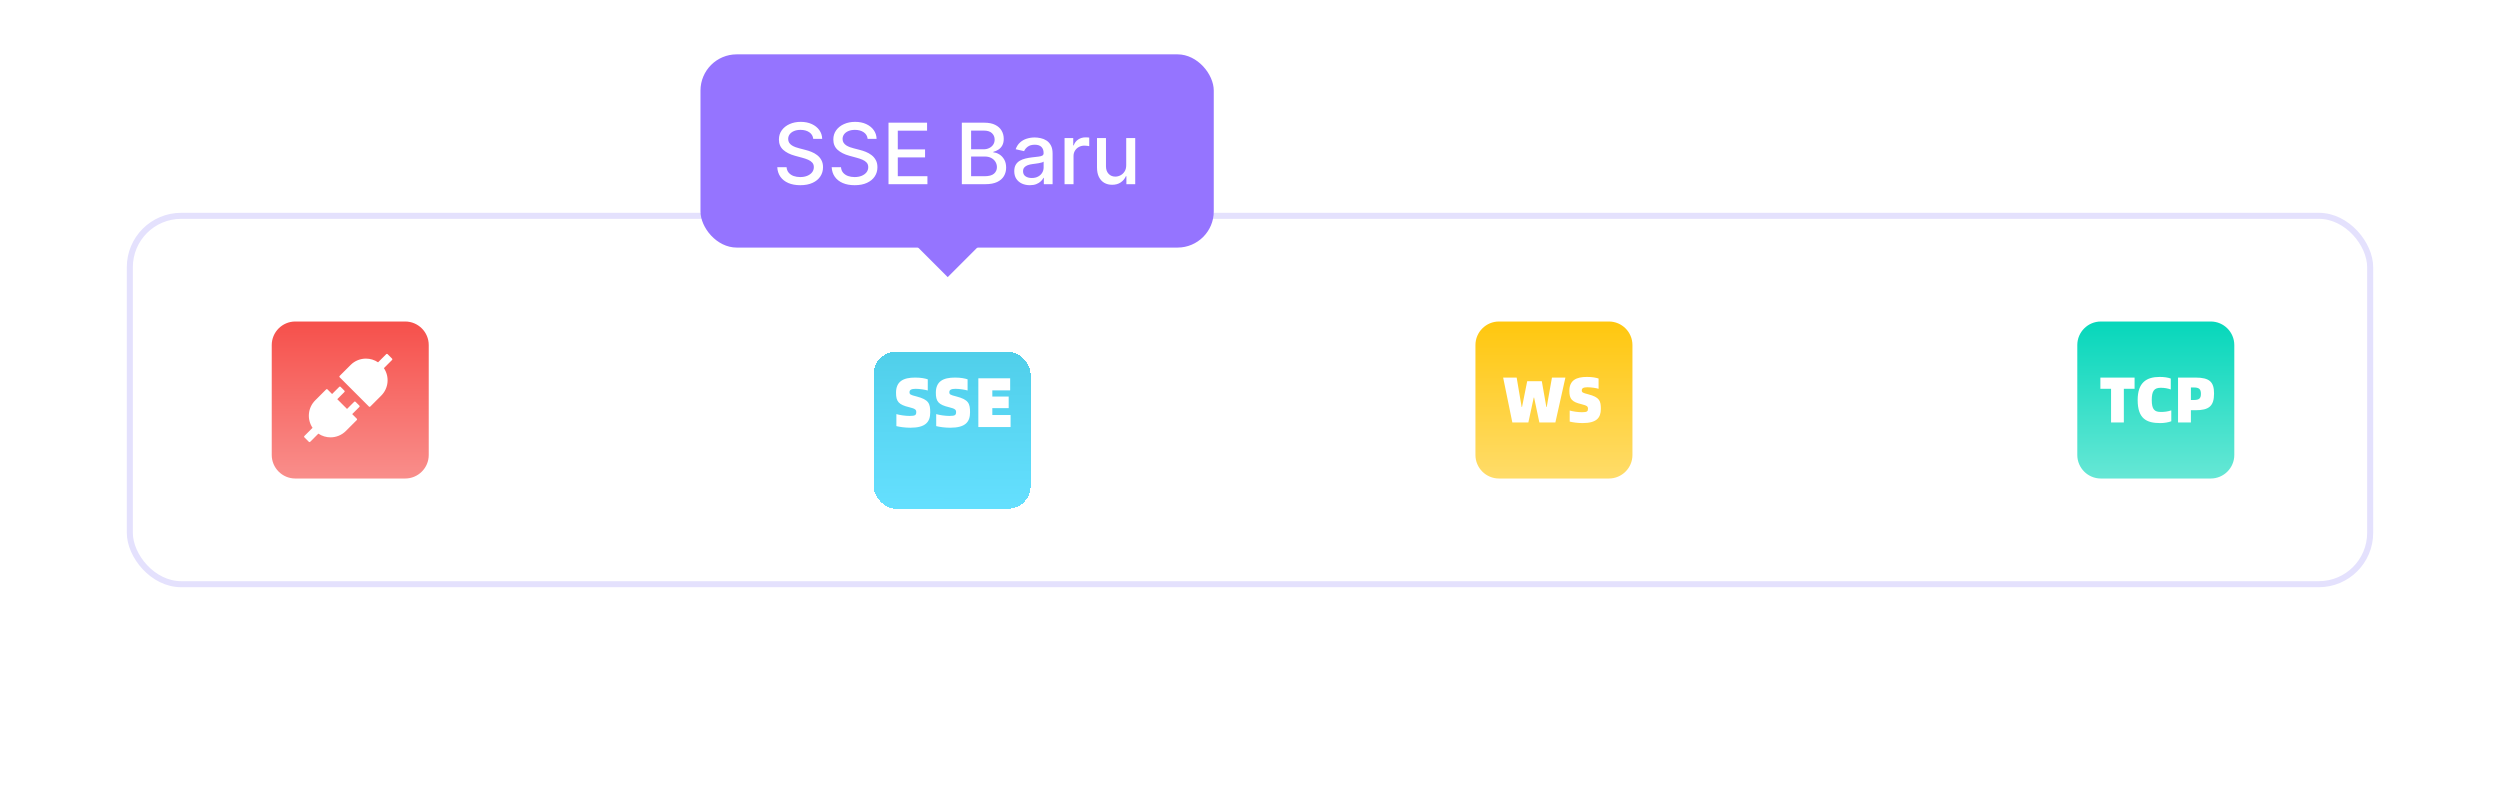 <svg width="414" height="130" viewBox="0 0 414 130" fill="none" xmlns="http://www.w3.org/2000/svg">
<g filter="url(#filter0_d_7296_85794)">
<rect x="22" y="36.242" width="370" height="60" rx="8" fill="white"/>
<rect x="19" y="33.242" width="376" height="66" rx="11" stroke="white" stroke-opacity="0.42" stroke-width="6"/>
</g>
<rect x="21.5" y="35.742" width="371" height="61" rx="8.5" fill="white" stroke="#E4E1FD"/>
<path fill-rule="evenodd" clip-rule="evenodd" d="M48.9 53.242H67.1C69.25 53.242 71 54.992 71 57.142V75.342C71 77.492 69.25 79.242 67.1 79.242H48.9C46.75 79.242 45 77.492 45 75.342V57.142C45 54.992 46.75 53.242 48.9 53.242ZM64.176 58.636L64.936 59.396C64.992 59.452 64.992 59.543 64.936 59.601L63.572 60.965C64.517 62.359 64.372 64.272 63.137 65.508L61.31 67.335C61.282 67.362 61.244 67.376 61.208 67.376C61.171 67.376 61.135 67.364 61.106 67.335L56.236 62.465C56.181 62.409 56.181 62.318 56.236 62.262L58.063 60.436C58.763 59.735 59.681 59.386 60.599 59.386C61.301 59.386 62.004 59.59 62.608 60L63.972 58.636C64.001 58.609 64.037 58.595 64.074 58.595C64.112 58.595 64.148 58.608 64.176 58.636ZM58.661 66.528C58.717 66.473 58.808 66.473 58.864 66.528L59.52 67.177C59.575 67.233 59.575 67.324 59.52 67.38L58.324 68.575L59.095 69.346C59.151 69.401 59.151 69.493 59.095 69.548L57.269 71.375C56.568 72.076 55.65 72.425 54.732 72.425C54.03 72.425 53.327 72.221 52.723 71.81L51.359 73.174C51.33 73.201 51.294 73.216 51.257 73.216C51.219 73.216 51.183 73.203 51.155 73.174L50.395 72.415C50.339 72.359 50.339 72.267 50.395 72.212L51.759 70.848C50.814 69.453 50.959 67.539 52.194 66.304L54.019 64.478C54.048 64.451 54.085 64.437 54.121 64.437C54.159 64.437 54.195 64.449 54.223 64.478L54.994 65.249L56.19 64.053C56.245 63.997 56.337 63.997 56.392 64.053L57.044 64.705C57.1 64.761 57.1 64.852 57.044 64.908L55.849 66.103L57.468 67.722L58.661 66.528Z" fill="url(#paint0_linear_7296_85794)"/>
<g filter="url(#filter1_d_7296_85794)">
<rect x="144.667" y="53.242" width="26" height="26" rx="3.714" fill="url(#paint1_linear_7296_85794)" shape-rendering="crispEdges"/>
<rect x="143.667" y="52.242" width="28" height="28" rx="4.714" stroke="white" stroke-opacity="0.11" stroke-width="2" shape-rendering="crispEdges"/>
</g>
<path d="M148.441 70.564V68.576C148.977 68.738 149.919 68.879 150.64 68.879C151.604 68.879 151.732 68.717 151.732 68.215C151.732 67.878 151.593 67.679 150.569 67.435C148.801 67.016 148.382 66.482 148.382 65.041C148.382 63.134 149.616 62.527 151.545 62.527C152.546 62.527 153.185 62.666 153.639 62.817V64.667C153.301 64.55 152.289 64.388 151.65 64.388C150.907 64.388 150.615 64.564 150.615 64.947C150.615 65.33 150.788 65.401 151.789 65.656C153.812 66.179 154.045 66.831 154.045 68.284C154.045 69.889 153.265 70.831 150.765 70.831C149.869 70.831 149.009 70.704 148.439 70.564H148.441Z" fill="white"/>
<path d="M155.035 70.564V68.576C155.571 68.738 156.513 68.879 157.233 68.879C158.198 68.879 158.326 68.717 158.326 68.215C158.326 67.878 158.187 67.679 157.163 67.435C155.395 67.016 154.976 66.482 154.976 65.041C154.976 63.134 156.209 62.527 158.139 62.527C159.14 62.527 159.779 62.666 160.233 62.817V64.667C159.895 64.55 158.882 64.388 158.244 64.388C157.5 64.388 157.208 64.564 157.208 64.947C157.208 65.33 157.384 65.401 158.383 65.656C160.406 66.179 160.639 66.831 160.639 68.284C160.639 69.889 159.859 70.831 157.359 70.831C156.463 70.831 155.603 70.704 155.033 70.564H155.035Z" fill="white"/>
<path d="M167.353 68.729V70.718H162.014V62.645H167.282V64.645H164.329V65.669H167.038V67.587H164.329V68.727H167.353V68.729Z" fill="white"/>
<path fill-rule="evenodd" clip-rule="evenodd" d="M248.233 53.242H266.433C268.583 53.242 270.333 54.992 270.333 57.142V75.342C270.333 77.492 268.583 79.242 266.433 79.242H248.233C246.083 79.242 244.333 77.492 244.333 75.342V57.142C244.333 54.992 246.083 53.242 248.233 53.242ZM262.082 70.062C261.257 70.062 260.465 69.945 259.941 69.816V67.985C260.433 68.125 261.3 68.264 261.964 68.264C262.853 68.264 262.97 68.114 262.97 67.653C262.97 67.343 262.831 67.161 261.9 66.936C260.272 66.561 259.887 66.048 259.887 64.731C259.887 62.975 261.022 62.418 262.799 62.418C263.73 62.418 264.309 62.547 264.726 62.686V64.388C264.416 64.27 263.484 64.131 262.895 64.131C262.21 64.131 261.943 64.292 261.943 64.645C261.943 64.988 262.103 65.063 263.024 65.298C264.876 65.78 265.101 66.369 265.101 67.718C265.101 69.195 264.384 70.062 262.082 70.062ZM250.442 69.957L248.921 62.527H251.159L251.983 67.398H252.048L252.904 63.126H255.324L256.073 67.398H256.137L257.004 62.527H259.231L257.572 69.957H254.917L254.05 65.846H253.985L253.097 69.957H250.442Z" fill="url(#paint2_linear_7296_85794)"/>
<path fill-rule="evenodd" clip-rule="evenodd" d="M347.9 53.242H366.1C368.25 53.242 370 54.992 370 57.142V75.342C370 77.492 368.25 79.242 366.1 79.242H347.9C345.75 79.242 344 77.492 344 75.342V57.142C344 54.992 345.75 53.242 347.9 53.242ZM353.998 66.241C353.998 69.356 355.476 70.063 357.746 70.063C358.431 70.063 359.105 69.934 359.566 69.763V67.954C358.998 68.157 358.409 68.221 357.853 68.221C356.803 68.221 356.332 67.836 356.332 66.241C356.332 64.721 356.75 64.217 357.82 64.217C358.431 64.217 358.977 64.314 359.48 64.496V62.687C359.02 62.515 358.377 62.419 357.649 62.419C355.422 62.419 353.998 63.372 353.998 66.241ZM360.683 62.527V69.957H362.814V67.933H363.574C365.801 67.933 366.647 67.259 366.647 65.171C366.647 63.255 365.919 62.527 363.574 62.527H360.683ZM363.264 66.242H362.814V64.165H363.264C364.131 64.165 364.473 64.4 364.473 65.225C364.473 66.006 364.152 66.242 363.264 66.242ZM353.487 62.527V64.39H351.709V69.957H349.59V64.39H347.823V62.527H353.487Z" fill="url(#paint3_linear_7296_85794)"/>
<g filter="url(#filter2_d_7296_85794)">
<rect x="116" y="4" width="85" height="32" rx="6" fill="#9574FF"/>
<path d="M134.672 17.993C134.619 17.522 134.4 17.158 134.016 16.899C133.631 16.637 133.147 16.506 132.564 16.506C132.146 16.506 131.785 16.573 131.48 16.705C131.175 16.834 130.938 17.014 130.769 17.242C130.603 17.468 130.521 17.724 130.521 18.013C130.521 18.255 130.577 18.463 130.69 18.639C130.806 18.815 130.956 18.962 131.142 19.082C131.331 19.198 131.533 19.296 131.749 19.375C131.964 19.451 132.171 19.514 132.37 19.564L133.364 19.822C133.689 19.902 134.022 20.01 134.364 20.146C134.705 20.282 135.022 20.46 135.313 20.683C135.605 20.905 135.84 21.18 136.019 21.508C136.201 21.836 136.293 22.229 136.293 22.686C136.293 23.263 136.143 23.775 135.845 24.222C135.55 24.67 135.121 25.023 134.558 25.281C133.997 25.54 133.32 25.669 132.524 25.669C131.762 25.669 131.102 25.548 130.545 25.306C129.989 25.064 129.553 24.721 129.238 24.277C128.923 23.829 128.749 23.299 128.716 22.686H130.257C130.287 23.054 130.406 23.361 130.615 23.606C130.827 23.848 131.097 24.028 131.425 24.148C131.757 24.264 132.12 24.322 132.514 24.322C132.948 24.322 133.335 24.254 133.673 24.118C134.014 23.979 134.282 23.787 134.478 23.541C134.674 23.293 134.771 23.003 134.771 22.671C134.771 22.37 134.685 22.123 134.513 21.93C134.344 21.738 134.113 21.579 133.822 21.453C133.533 21.327 133.207 21.216 132.842 21.12L131.639 20.792C130.824 20.57 130.178 20.243 129.7 19.812C129.226 19.382 128.989 18.812 128.989 18.102C128.989 17.516 129.148 17.004 129.467 16.566C129.785 16.129 130.216 15.789 130.759 15.547C131.303 15.302 131.916 15.179 132.599 15.179C133.288 15.179 133.896 15.3 134.423 15.542C134.954 15.784 135.371 16.117 135.676 16.541C135.981 16.962 136.14 17.446 136.153 17.993H134.672ZM143.682 17.993C143.629 17.522 143.41 17.158 143.025 16.899C142.641 16.637 142.157 16.506 141.574 16.506C141.156 16.506 140.795 16.573 140.49 16.705C140.185 16.834 139.948 17.014 139.779 17.242C139.613 17.468 139.53 17.724 139.53 18.013C139.53 18.255 139.587 18.463 139.699 18.639C139.815 18.815 139.966 18.962 140.152 19.082C140.341 19.198 140.543 19.296 140.758 19.375C140.974 19.451 141.181 19.514 141.38 19.564L142.374 19.822C142.699 19.902 143.032 20.01 143.373 20.146C143.715 20.282 144.031 20.46 144.323 20.683C144.615 20.905 144.85 21.18 145.029 21.508C145.211 21.836 145.302 22.229 145.302 22.686C145.302 23.263 145.153 23.775 144.855 24.222C144.56 24.67 144.131 25.023 143.567 25.281C143.007 25.54 142.329 25.669 141.534 25.669C140.772 25.669 140.112 25.548 139.555 25.306C138.998 25.064 138.563 24.721 138.248 24.277C137.933 23.829 137.759 23.299 137.726 22.686H139.267C139.297 23.054 139.416 23.361 139.625 23.606C139.837 23.848 140.107 24.028 140.435 24.148C140.767 24.264 141.13 24.322 141.524 24.322C141.958 24.322 142.344 24.254 142.682 24.118C143.024 23.979 143.292 23.787 143.488 23.541C143.683 23.293 143.781 23.003 143.781 22.671C143.781 22.37 143.695 22.123 143.523 21.93C143.354 21.738 143.123 21.579 142.831 21.453C142.543 21.327 142.217 21.216 141.852 21.12L140.649 20.792C139.834 20.57 139.187 20.243 138.71 19.812C138.236 19.382 137.999 18.812 137.999 18.102C137.999 17.516 138.158 17.004 138.476 16.566C138.795 16.129 139.225 15.789 139.769 15.547C140.313 15.302 140.926 15.179 141.608 15.179C142.298 15.179 142.906 15.3 143.433 15.542C143.963 15.784 144.381 16.117 144.686 16.541C144.991 16.962 145.15 17.446 145.163 17.993H143.682ZM147.138 25.5V15.318H153.522V16.641H148.674V19.743H153.189V21.06H148.674V24.178H153.581V25.5H147.138ZM159.279 25.5V15.318H163.007C163.73 15.318 164.328 15.438 164.802 15.676C165.276 15.912 165.631 16.231 165.866 16.636C166.101 17.037 166.219 17.489 166.219 17.993C166.219 18.417 166.141 18.775 165.985 19.067C165.83 19.355 165.621 19.587 165.359 19.763C165.1 19.935 164.815 20.061 164.504 20.141V20.24C164.842 20.257 165.172 20.366 165.493 20.568C165.818 20.767 166.087 21.05 166.299 21.418C166.511 21.786 166.617 22.234 166.617 22.761C166.617 23.281 166.494 23.748 166.249 24.163C166.007 24.574 165.632 24.9 165.125 25.142C164.618 25.381 163.97 25.5 163.181 25.5H159.279ZM160.815 24.183H163.032C163.768 24.183 164.295 24.04 164.613 23.755C164.931 23.47 165.091 23.114 165.091 22.686C165.091 22.365 165.009 22.07 164.847 21.801C164.685 21.533 164.453 21.319 164.151 21.16C163.853 21.001 163.498 20.921 163.087 20.921H160.815V24.183ZM160.815 19.723H162.873C163.218 19.723 163.528 19.657 163.803 19.524C164.081 19.392 164.302 19.206 164.464 18.967C164.63 18.725 164.713 18.44 164.713 18.112C164.713 17.691 164.565 17.338 164.27 17.053C163.975 16.768 163.523 16.626 162.913 16.626H160.815V19.723ZM170.542 25.669C170.058 25.669 169.621 25.579 169.229 25.401C168.838 25.218 168.528 24.955 168.3 24.61C168.074 24.265 167.962 23.843 167.962 23.342C167.962 22.912 168.045 22.557 168.21 22.278C168.376 22 168.6 21.78 168.881 21.617C169.163 21.455 169.478 21.332 169.826 21.249C170.174 21.166 170.529 21.104 170.89 21.06C171.347 21.007 171.719 20.964 172.004 20.931C172.289 20.895 172.496 20.837 172.625 20.757C172.754 20.678 172.819 20.548 172.819 20.369V20.334C172.819 19.9 172.696 19.564 172.451 19.325C172.209 19.087 171.848 18.967 171.367 18.967C170.867 18.967 170.472 19.078 170.184 19.3C169.899 19.519 169.702 19.763 169.592 20.031L168.195 19.713C168.361 19.249 168.603 18.875 168.921 18.59C169.243 18.301 169.612 18.092 170.03 17.963C170.447 17.831 170.887 17.764 171.347 17.764C171.652 17.764 171.975 17.801 172.317 17.874C172.661 17.943 172.983 18.072 173.281 18.261C173.583 18.45 173.83 18.72 174.022 19.072C174.214 19.42 174.31 19.872 174.31 20.429V25.5H172.859V24.456H172.799C172.703 24.648 172.559 24.837 172.366 25.023C172.174 25.208 171.927 25.363 171.626 25.485C171.324 25.608 170.963 25.669 170.542 25.669ZM170.865 24.476C171.276 24.476 171.627 24.395 171.919 24.232C172.214 24.07 172.438 23.858 172.59 23.596C172.746 23.331 172.824 23.047 172.824 22.746V21.761C172.771 21.814 172.668 21.864 172.516 21.91C172.366 21.954 172.196 21.992 172.004 22.025C171.811 22.055 171.624 22.083 171.442 22.109C171.259 22.133 171.107 22.152 170.984 22.169C170.696 22.206 170.433 22.267 170.194 22.353C169.959 22.439 169.77 22.563 169.627 22.726C169.488 22.885 169.418 23.097 169.418 23.362C169.418 23.73 169.554 24.009 169.826 24.197C170.098 24.383 170.444 24.476 170.865 24.476ZM176.29 25.5V17.864H177.727V19.077H177.807C177.946 18.666 178.191 18.343 178.542 18.107C178.897 17.869 179.298 17.749 179.746 17.749C179.838 17.749 179.948 17.753 180.074 17.759C180.203 17.766 180.304 17.774 180.377 17.784V19.206C180.317 19.189 180.211 19.171 180.059 19.151C179.906 19.128 179.754 19.116 179.601 19.116C179.25 19.116 178.937 19.191 178.662 19.34C178.39 19.486 178.175 19.69 178.015 19.952C177.856 20.21 177.777 20.505 177.777 20.837V25.5H176.29ZM186.501 22.333V17.864H187.992V25.5H186.531V24.178H186.451C186.275 24.585 185.994 24.925 185.606 25.197C185.221 25.465 184.742 25.599 184.169 25.599C183.679 25.599 183.244 25.492 182.866 25.276C182.492 25.058 182.197 24.734 181.982 24.307C181.769 23.879 181.663 23.351 181.663 22.721V17.864H183.15V22.542C183.15 23.062 183.294 23.477 183.582 23.785C183.871 24.093 184.245 24.247 184.706 24.247C184.984 24.247 185.261 24.178 185.536 24.038C185.815 23.899 186.045 23.689 186.227 23.407C186.413 23.125 186.504 22.767 186.501 22.333Z" fill="white"/>
<g clip-path="url(#clip0_7296_85794)">
<path d="M162.834 34.998L156.941 40.891L151.049 34.998L162.834 34.998Z" fill="#9574FF"/>
</g>
</g>
<defs>
<filter id="filter0_d_7296_85794" x="0.4" y="26.642" width="413.2" height="103.2" filterUnits="userSpaceOnUse" color-interpolation-filters="sRGB">
<feFlood flood-opacity="0" result="BackgroundImageFix"/>
<feColorMatrix in="SourceAlpha" type="matrix" values="0 0 0 0 0 0 0 0 0 0 0 0 0 0 0 0 0 0 127 0" result="hardAlpha"/>
<feMorphology radius="4" operator="erode" in="SourceAlpha" result="effect1_dropShadow_7296_85794"/>
<feOffset dy="12"/>
<feGaussianBlur stdDeviation="9.8"/>
<feColorMatrix type="matrix" values="0 0 0 0 0.65 0 0 0 0 0.65 0 0 0 0 1 0 0 0 0.21 0"/>
<feBlend mode="normal" in2="BackgroundImageFix" result="effect1_dropShadow_7296_85794"/>
<feBlend mode="normal" in="SourceGraphic" in2="effect1_dropShadow_7296_85794" result="shape"/>
</filter>
<filter id="filter1_d_7296_85794" x="133.967" y="47.542" width="47.4" height="47.4" filterUnits="userSpaceOnUse" color-interpolation-filters="sRGB">
<feFlood flood-opacity="0" result="BackgroundImageFix"/>
<feColorMatrix in="SourceAlpha" type="matrix" values="0 0 0 0 0 0 0 0 0 0 0 0 0 0 0 0 0 0 127 0" result="hardAlpha"/>
<feOffset dy="5"/>
<feGaussianBlur stdDeviation="4.35"/>
<feComposite in2="hardAlpha" operator="out"/>
<feColorMatrix type="matrix" values="0 0 0 0 0.325 0 0 0 0 0.82 0 0 0 0 0.929 0 0 0 0.21 0"/>
<feBlend mode="normal" in2="BackgroundImageFix" result="effect1_dropShadow_7296_85794"/>
<feBlend mode="normal" in="SourceGraphic" in2="effect1_dropShadow_7296_85794" result="shape"/>
</filter>
<filter id="filter2_d_7296_85794" x="107.333" y="0.333" width="102.333" height="54.224" filterUnits="userSpaceOnUse" color-interpolation-filters="sRGB">
<feFlood flood-opacity="0" result="BackgroundImageFix"/>
<feColorMatrix in="SourceAlpha" type="matrix" values="0 0 0 0 0 0 0 0 0 0 0 0 0 0 0 0 0 0 127 0" result="hardAlpha"/>
<feMorphology radius="3.333" operator="erode" in="SourceAlpha" result="effect1_dropShadow_7296_85794"/>
<feOffset dy="5"/>
<feGaussianBlur stdDeviation="6"/>
<feColorMatrix type="matrix" values="0 0 0 0 0.596 0 0 0 0 0.467 0 0 0 0 1 0 0 0 0.44 0"/>
<feBlend mode="normal" in2="BackgroundImageFix" result="effect1_dropShadow_7296_85794"/>
<feBlend mode="normal" in="SourceGraphic" in2="effect1_dropShadow_7296_85794" result="shape"/>
</filter>
<linearGradient id="paint0_linear_7296_85794" x1="58" y1="53.242" x2="58" y2="79.242" gradientUnits="userSpaceOnUse">
<stop stop-color="#F6504B"/>
<stop offset="1" stop-color="#F98E8B"/>
</linearGradient>
<linearGradient id="paint1_linear_7296_85794" x1="157.592" y1="79.897" x2="157.738" y2="53.4" gradientUnits="userSpaceOnUse">
<stop stop-color="#65E0FF"/>
<stop offset="1" stop-color="#50CFEA"/>
</linearGradient>
<linearGradient id="paint2_linear_7296_85794" x1="257.333" y1="53.242" x2="257.333" y2="79.242" gradientUnits="userSpaceOnUse">
<stop stop-color="#FFC70E"/>
<stop offset="1" stop-color="#FFDC69"/>
</linearGradient>
<linearGradient id="paint3_linear_7296_85794" x1="357" y1="53.242" x2="357" y2="79.242" gradientUnits="userSpaceOnUse">
<stop stop-color="#06D7BB"/>
<stop offset="1" stop-color="#66E7D5"/>
</linearGradient>
<clipPath id="clip0_7296_85794">
<rect width="85" height="5.893" fill="white" transform="translate(201 40.891) rotate(-180)"/>
</clipPath>
</defs>
</svg>
